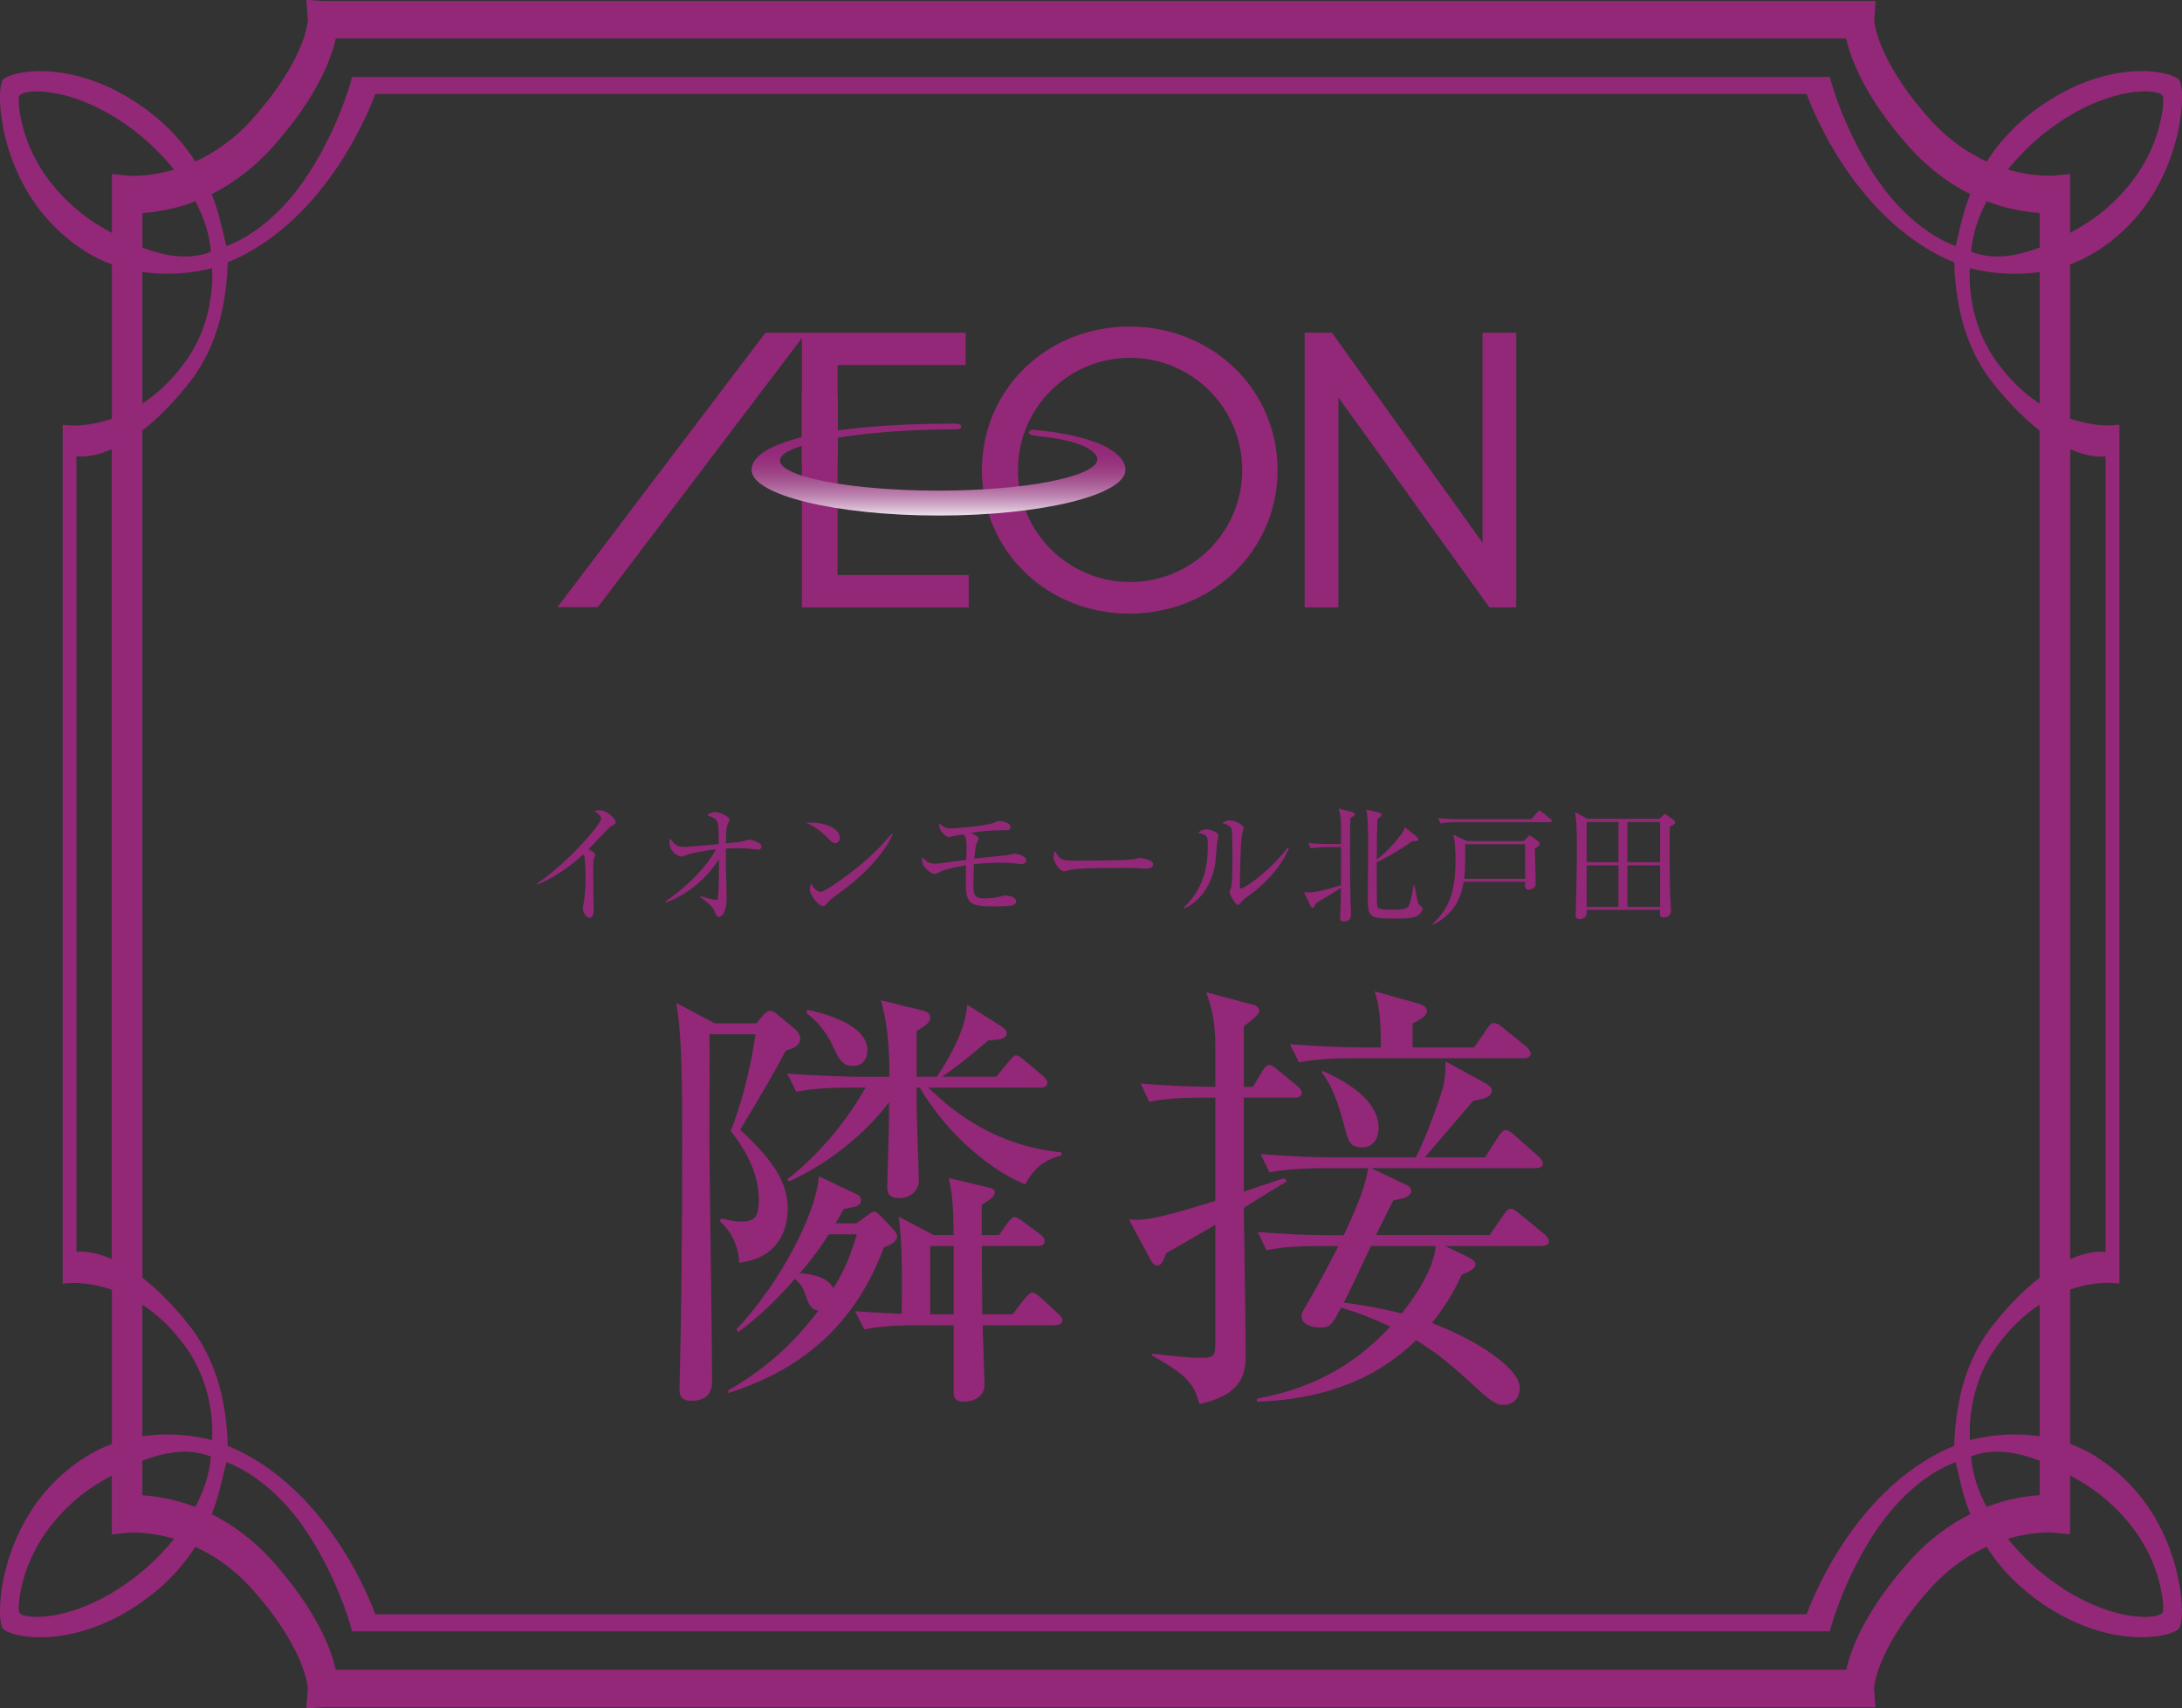 <?xml version="1.0" encoding="UTF-8"?>
<svg id="Layer_2" xmlns="http://www.w3.org/2000/svg" xmlns:xlink="http://www.w3.org/1999/xlink" viewBox="0 0 308.11 241.23">
  <rect x="0" y="0" width="308.11" height="241.23" fill="#333333" stroke="none"/>
  <defs>
    <style>
      .cls-1 {
        fill: url(#_名称未設定グラデーション_2);
      }

      .cls-2 {
        fill: #932878;
      }
    </style>
    <linearGradient id="_名称未設定グラデーション_2" data-name="名称未設定グラデーション 2" x1="132.53" y1="-6807.28" x2="132.53" y2="-6796.77" gradientTransform="translate(0 -6733.78) scale(1 -1)" gradientUnits="userSpaceOnUse">
      <stop offset="0" stop-color="#fff"/>
      <stop offset=".04" stop-color="#f2e9f0"/>
      <stop offset=".18" stop-color="#d5b4cf"/>
      <stop offset=".32" stop-color="#be86b2"/>
      <stop offset=".46" stop-color="#ad659c"/>
      <stop offset=".6" stop-color="#a1498a"/>
      <stop offset=".74" stop-color="#993780"/>
      <stop offset=".87" stop-color="#942b7b"/>
      <stop offset="1" stop-color="#932878"/>
    </linearGradient>
  </defs>
  <g id="_レイヤー_1" data-name="レイヤー_1">
    <g>
      <path class="cls-2" d="M86.46,116.57c-.17.09-.33.24-.7.57-.11.11-2.22,2.33-2.64,2.77.29.15.92.53.92.79,0,.11-.16.59-.22.68-.04.07-.06,1.52-.06,1.89,0,.83.07,4.45.07,5.19,0,.38-.06,1.14-.57,1.14-.6,0-.97-1.01-.97-1.39,0-.17.18-.88.2-1.03.13-.95.2-2.29.2-3.28,0-.62-.07-2.62-.15-2.91-.04-.13-.09-.24-.22-.33-1.17,1.1-3.48,3.08-6.47,4.23l-.07-.09c4.25-2.82,9.09-8.38,9.09-9.16,0-.44-.2-.59-.93-1.12.22-.05.44-.11.73-.11,1.08,0,2.27,1.23,2.27,1.7,0,.15-.04.18-.49.48Z"/>
      <path class="cls-2" d="M93.98,127.29c2.42-1.63,5.64-4.54,7.11-7.35-2.18.22-3.87.66-4.33.84-.26.11-.4.17-.55.17-.48,0-1.67-.7-1.67-1.92,0-.2.02-.35.06-.64.7.9.95,1.21,2.16,1.21.35,0,3.59-.31,4.73-.4-.02-2.42-.04-2.75-.22-3.21-.17-.4-.51-.53-1.43-.88.22-.17.6-.42,1.12-.42.9,0,2.05.7,2.05,1.04,0,.09-.06.2-.22.57-.26.53-.27,1.45-.29,2.79,1.85-.18,2.05-.2,2.36-.28.15-.04.77-.24.92-.24.33,0,1.74.37,1.74.97,0,.29-.18.44-.42.44-.22,0-1.23-.13-1.43-.15-.62-.04-1.14-.05-1.5-.05-.73,0-1.41.04-1.67.05v2.58c0,.68.11,3.7.11,4.33,0,2.18-.73,2.73-1.08,2.73-.29,0-.39-.2-.66-.86-.33-.77-1.52-1.59-2-1.91l.07-.15c.44.15,2,.55,2.14.55.29,0,.29-.13.33-.64.09-1.67.13-3.48.11-5.15-.95,1.58-3.57,4.75-7.48,6.12l-.07-.15Z"/>
      <path class="cls-2" d="M117.93,119.07c-.31,0-.53-.22-1.12-.81-1.28-1.3-2.31-1.78-3.01-2.09,2.2-.15,4.8.64,4.8,2.16,0,.4-.31.73-.68.73ZM119.52,125.35c-.38.29-2.11,1.54-2.42,1.85-.09.09-.49.55-.59.64-.07.07-.22.11-.31.11-.64,0-1.85-1.54-1.85-2.4,0-.33.11-.6.18-.81.42.83.95,1.21,1.34,1.21.6,0,3.45-2.11,4.23-2.71,2.95-2.25,4.36-3.83,5.85-5.54l.09.06c-.44,1.34-2.49,4.49-6.52,7.59Z"/>
      <path class="cls-2" d="M144.22,122.02c-.18,0-.27-.02-1.08-.11-.37-.04-.99-.09-1.87-.09-.22,0-1.58,0-3.74.2-.06,1.17-.07,1.48-.07,2.95,0,1.23.05,1.89,1.47,1.89.66,0,1.48-.04,2.22-.24.51-.15.62-.16.86-.16.38,0,1.48.2,1.48.81,0,.31-.17.5-.73.61-.48.09-1.85.11-2.4.11-3.19,0-3.98-.27-3.98-3.12,0-.6.02-1.45.04-2.69-1.14.17-2.86.55-3.67.93-.29.15-.68.33-.81.33-.27,0-1.74-.82-1.74-2,0-.13.02-.33.04-.4.59.68,1.03.93,1.78.93.27,0,.79-.07,1.08-.11l3.34-.44c0-.26.04-1.36.04-1.58,0-1.56-.18-1.81-.53-2.03-.5.09-1.25.24-1.43.29-.38.11-.42.11-.55.11-.33,0-1.48-.88-1.34-1.91.73.59,1.06.68,1.83.68.64,0,4.86-.38,5.81-.77.62-.24.7-.28.88-.28.22,0,.88.15,1.28.38.13.07.26.28.26.48,0,.44-.4.44-.77.44-2.44.04-3.34.15-4.82.37.35.17,1.1.53,1.1.81,0,.17-.11.33-.31.68-.11.17-.26,1.54-.31,2.16.75-.11,4.64-.48,4.78-.51.09-.04.81-.2.9-.2.11,0,1.65.22,1.65.95,0,.2-.15.53-.68.53Z"/>
      <path class="cls-2" d="M161.71,122.66c-.17,0-.6-.04-.64-.04-.66-.06-.84-.07-2.07-.07-5.59,0-7.24.11-8.06.33-.06.02-.64.17-.7.17-.48,0-1.47-1.17-1.47-2.02,0-.11.02-.46.22-.88.62,1.39,1.19,1.39,3.1,1.39,1.26,0,7.22-.02,8.06-.22.11-.02.64-.17.75-.17s1.94.2,1.94.92c0,.57-.92.59-1.14.59Z"/>
      <path class="cls-2" d="M171.86,118.92c-.04.42-.18,2.31-.22,2.69-.48,3.94-2.84,6.03-4.4,6.67l-.09-.11c3.39-3.19,3.39-7.15,3.39-8.69s-.02-1.52-1.41-1.89c.29-.2.7-.48,1.21-.48.48,0,1.72.4,1.72.92,0,.15-.18.75-.2.88ZM176.31,126.49c-.62.44-.68.51-1.15,1.03-.09.09-.26.27-.37.27-.35,0-1.17-1.5-1.17-1.74,0-.13.22-.68.24-.81.17-.77.17-3.15.17-3.65,0-.68-.02-4.07-.11-4.51-.07-.33-.44-.57-1.32-.86.24-.15.6-.38,1.03-.38.55,0,1.98.55,1.98,1.1,0,.17-.22.9-.26,1.04-.18.93-.27,6.07-.27,7.18,0,.07,0,.31.13.31.44,0,3.76-2.11,6.63-5.77l.15.11c-1.25,3.01-3.88,5.41-5.66,6.67Z"/>
      <path class="cls-2" d="M184.13,125.96c.2.04.46.07.75.07,1.01,0,3.23-.62,4.47-1.04,0-.7.02-4,.02-5.37h-2.13c-.17,0-1.3,0-2.16.17l-.35-.73c1.26.11,2.66.13,2.8.13h1.83c.02-.83.02-3.06-.07-3.81-.06-.49-.18-.9-.27-1.21l1.98.53c.18.05.31.13.31.22,0,.17-.07.31-.62.59-.06,1.45-.06,2.95-.06,4.89,0,2.33.02,4.64.07,6.95.02.5.07,1.3.07,1.8,0,.81-.57.97-1.04.97s-.49-.26-.49-.55c0-.44.07-2.36.09-2.75,0-.31,0-.42.02-1.48-.51.38-1.23.83-1.52.99-.7.42-1.85,1.1-2.07,1.25-.11.35-.2.59-.4.59-.16,0-.26-.15-.33-.31l-.9-1.87ZM199.74,125.04c.09.4.39,2.29.57,2.62.07.11.26.28.48.42.05.04.09.09.09.2,0,.29-.31.79-.71,1.01-.53.29-1.12.42-3.13.42-3.35,0-3.9-.02-3.9-2.62,0-.84.05-6.34.05-7.53,0-1.34,0-4.18-.26-5.24l1.87.46c.18.04.29.11.29.24,0,.17-.09.29-.59.6-.07,1.65-.07,1.96-.09,5.75,1.74-1.28,3.35-3.37,3.68-3.87.18-.29.22-.5.27-.7l1.76,1.41c.11.07.16.17.16.27,0,.28-.29.37-.86.29-1.36,1.01-3.59,2.36-5.02,2.99,0,3.26,0,4.27.04,5.81.02.71.15.9,2.02.9.6,0,2.03,0,2.36-.4.29-.38.48-1.34.79-3.04h.13Z"/>
      <path class="cls-2" d="M216.72,119.8c.02.79.13,4.32.13,4.91,0,.22-.02.42-.2.6-.18.18-.55.33-.84.33-.22,0-.48-.18-.48-.57,0-.09.04-.48.04-.55h-8.69c-.35,1.92-.99,4.34-4.31,6.07l-.07-.11c2.24-2.18,3.23-4.31,3.23-9.07,0-1.43-.09-2.53-.29-3.54l1.91.9h8.01l.57-.6c.06-.07.17-.18.29-.18.07,0,.18.05.29.15l.93.7c.06.04.17.18.17.29,0,.24-.24.4-.68.68ZM218.85,116.1h-13.29c-.44,0-1.32,0-2.14.17l-.37-.73c1.25.11,2.58.13,2.82.13h10.37l.84-.97c.11-.13.2-.24.29-.24s.2.07.33.18l1.25,1.01c.06.05.17.13.17.26,0,.16-.17.2-.27.2ZM215.36,119.21h-8.48c.02,1.36.04,3.67-.13,4.88h8.61v-4.88Z"/>
      <path class="cls-2" d="M234.31,115.64l.51-.48c.11-.09.17-.2.27-.2s.18.07.27.13l.99.73c.11.09.2.16.2.31,0,.26-.6.53-.77.6-.05,1.8-.02,7.06.07,10.04,0,.28.11,1.58.11,1.83,0,.75-.64.95-1.04.95-.59,0-.55-.33-.51-1.06h-10.37c0,.11,0,.66-.02.73-.13.42-.68.57-.99.57-.26,0-.55-.11-.55-.51,0-.22.05-1.15.05-1.36.07-2.66.13-5.31.13-7.95,0-3.59-.09-4.23-.26-5.3l1.74.95h10.15ZM224.04,116.08v5.68h4.49v-5.68h-4.49ZM224.04,122.2v5.86h4.49v-5.86h-4.49ZM234.42,121.76v-5.68h-4.62v5.68h4.62ZM234.42,128.06v-5.86h-4.62v5.86h4.62Z"/>
    </g>
    <g>
      <path class="cls-2" d="M106.81,144.51l.9-1.09c.26-.32.7-.7,1.02-.7s.77.32,1.02.51l2.68,2.24c.32.32.58.77.58,1.15,0,1.02-1.02,1.47-2.04,1.72-1.92,3.58-3,5.43-6.45,11.18,3.26,3.13,6.71,6.52,6.71,11.12,0,2.81-1.15,6.97-6.84,7.67-.06-.89-.19-3.51-2.75-5.88l.19-.38c.77.19,1.79.45,2.88.45,2.04,0,2.43-.89,2.43-3.13,0-4.54-2.81-8.18-3.96-9.65,1.15-2.81,2.68-7.99,3.51-13.67h-6.52c.06,1.15,0,12.4,0,14.76,0,4.03.38,28.82.38,34.25,0,2.04-1.21,2.75-2.94,2.75-1.41,0-1.66-.83-1.66-1.47s.06-1.92.06-2.88c.19-7.73.32-18.53.32-32.53,0-10.99-.19-15.46-.83-19.3l5.43,2.88h5.88ZM120.74,168.54c.45.19.83.38.83.96,0,.83-.9.96-2.43,1.21-.45.83-.7,1.28-1.15,2.04h2.94l1.66-1.21c.32-.25.64-.45.83-.45.26,0,.64.32.83.51l1.92,2.04c.26.26.51.7.51.96,0,.7-.9,1.21-1.85,1.53-3.13,8.31-9.01,16.49-21.98,20.58v-.38c6.97-4.03,10.48-8.37,12.72-11.25-.96-.19-1.28-.64-1.73-1.92-.38-1.15-.64-1.79-1.6-2.56-3.45,3.96-6.13,6.13-7.99,7.48l-.26-.38c6.45-6.77,11.38-16.81,11.63-21.6l5.11,2.43ZM119.97,153.58c-1.09,0-4.47,0-7.54.58l-1.28-2.56c4.92.38,9.78.45,9.84.45h4.6c0-2.43-.06-7.03-1.21-10.8l6.01,1.47c.38.13.96.32.96,1.02,0,.51-.38.96-1.92,1.85v6.45h2.88c3.58-5.43,4.09-8.37,4.28-10.16l4.92,3.13c.19.13.64.45.64.83,0,.9-1.02.96-2.62,1.09-2.75,2.36-4.41,3.71-6.52,5.11h7.67l1.79-2.17c.32-.38.7-.83.96-.83.38,0,.77.32,1.15.64l2.68,2.24c.32.26.64.64.64.96,0,.58-.51.7-.96.7h-15.85c3.64,3.58,9.59,8.24,18.79,9.14v.45c-3.32.77-4.47,2.94-5.11,4.09-6.13-2.56-11.82-8.37-14.89-13.68h-.45v2.62c0,1.53.32,9.97.32,10.42,0,1.66-1.34,2.56-2.81,2.56-1.66,0-1.66-1.02-1.66-1.66,0-.19.32-10.03.26-11.89-1.28,1.79-6.13,7.54-14.06,11.18l-.32-.26c6.13-4.79,9.78-10.67,11.06-12.97h-2.24ZM117.03,174.29c-1.53,2.43-2.94,4.15-4.09,5.5.9.06,3.77.26,4.73,2.11.83-1.28,2.17-3.58,3.32-7.6h-3.96ZM114.03,142.59c1.73.38,8.44,1.92,8.44,5.69,0,1.34-.7,2.24-2.04,2.24-1.47,0-1.92-.89-2.81-2.75-1.21-2.62-2.56-3.77-3.77-4.73l.19-.45ZM142.98,185.6l1.73-2.24c.38-.45.77-.83,1.02-.83.32,0,.83.32,1.15.64l2.49,2.3c.32.32.64.58.64.96,0,.58-.58.7-.96.7h-10.29c0,1.34.26,7.22.26,8.44,0,1.6-1.47,2.36-2.94,2.36-.89,0-1.41-.32-1.41-1.21v-9.59h-5.11c-1.09,0-4.47,0-7.54.58l-1.28-2.56c2.43.19,2.62.19,6.58.38.06-3.64.13-10.74-.45-13.74l4.98,2.62h2.81c-.06-3.9-.13-5.69-.7-8.05l5.43,1.28c.7.19,1.09.32,1.09.7,0,.58-.51.96-1.85,1.79v4.28h2.43l1.28-1.79c.32-.45.7-.77.89-.77.32,0,.77.32,1.21.64l2.43,1.79c.19.13.64.51.64.96,0,.64-.58.7-.96.7h-7.92c.06,7.41.06,8.24.06,9.65h4.28ZM134.67,185.6v-9.65h-3.32v9.65h3.32Z"/>
      <path class="cls-2" d="M182.85,154.99h-7.22v13.29c.89-.32,4.92-1.66,5.75-1.92l.32.45c-.96.58-5.24,3.2-6.07,3.77.06,4.92.26,16.17.26,20.64,0,2.11,0,5.69-6.52,7.03-.77-2.49-1.15-3.77-6.71-6.84l.06-.25c2.24.25,5.11.58,6.65.58,2.24,0,2.24-.19,2.24-2.88v-15.91c-1.09.64-5.94,3.45-6.97,4.03-.32,1.09-.7,1.73-1.15,1.73s-.7-.25-.96-.7l-3.13-5.82c1.79.13,3.13.25,12.21-2.62v-14.57h-1.79c-1.6,0-4.67,0-7.54.58l-1.21-2.56c3.45.26,7.03.45,10.54.45v-5.75c0-3.96-.7-5.94-1.28-7.6l6.71,1.79c.45.13.77.45.77.83,0,.45-.7,1.09-2.17,2.17v8.56h1.28l1.34-2.24c.32-.51.58-.83.96-.83s.83.38,1.15.64l2.81,2.3c.38.32.64.64.64,1.02,0,.45-.51.64-.96.64ZM217.74,175.95h-13.68l3.32,1.6c.51.26.96.58.96,1.02,0,.51-.7.96-1.92,1.41-.83,1.79-1.85,3.83-4.22,6.84,6.97,2.68,12.4,6.58,12.4,9.14,0,1.79-1.28,2.43-2.3,2.43-.64,0-1.28-.13-3-1.66-4.28-3.9-6.01-5.43-9.33-7.48-2.88,2.75-9.2,8.24-22.49,8.69l.06-.45c7.48-1.34,13.55-4.54,18.79-10.16-2.3-1.09-4.6-1.98-6.97-2.68-1.21,2.3-1.47,2.81-2.88,2.81-.96,0-2.68-.32-2.68-1.53,0-.45.13-.77.58-1.47,2.17-3.71,3.77-6.84,4.6-8.5h-2.62c-1.66,0-4.73,0-7.54.57l-1.21-2.56c3.26.26,6.52.45,9.78.45h2.36c.64-1.41,3-6.2,3.45-9.46h-6.39c-1.73,0-4.73.06-7.54.58l-1.28-2.56c5.05.38,8.69.45,9.84.45h12.08c1.47-2.75,3.51-8.56,3.9-10.1.26-1.02.32-2.37.32-3.45l5.69,3.13c.51.32.83.58.83.96,0,.58-.38,1.15-2.62,1.47-3.39,3.96-6.58,7.67-6.84,7.99h8.5l1.98-3.07c.32-.51.64-.77.96-.77s.7.25,1.21.7l3.39,3c.32.26.64.7.64,1.02,0,.51-.58.64-.96.64h-23.32l4.86,2.3c.45.19.83.51.83.89,0,.64-.64,1.09-2.49,1.34-.7,1.21-.83,1.6-2.49,4.92h16.04l2.04-2.94c.38-.51.58-.77.96-.77.32,0,.64.25,1.15.64l3.58,2.94c.26.19.64.64.64,1.02,0,.45-.45.64-.96.64ZM215.18,149.43h-24.22c-1.15,0-4.47,0-7.54.58l-1.28-2.56c3.96.32,7.92.45,9.84.45h3c0-4.09-.19-5.88-.89-7.92l6.39,1.79c.45.13,1.02.51,1.02,1.02,0,.58-.89,1.21-2.04,1.73v3.39h8.69l1.85-2.68c.38-.58.64-.77.9-.77.38,0,.77.19,1.28.64l3.32,2.68c.38.32.64.7.64,1.02,0,.38-.38.64-.96.64ZM192.37,162.02c-1.79,0-1.98-.83-2.62-3.26-1.21-4.67-2.24-6.13-3.13-7.35l.13-.19c1.53.7,7.92,3.45,7.92,8.05,0,1.73-.96,2.75-2.3,2.75ZM193.58,175.95c-1.34,2.81-3.13,6.71-3.83,7.99,4.28.58,6.39,1.09,8.18,1.53,1.98-2.43,4.6-6.46,4.79-9.52h-9.14Z"/>
    </g>
    <path class="cls-2" d="M296.05,205.73c-1.23-.78-2.49-1.38-3.74-1.84v-21.79c3.27-1.13,5.72-.96,5.91-.94l1.05.08V59.98l-1.05.08c-.2.02-2.64.18-5.91-.94v-21.79c1.25-.46,2.5-1.06,3.74-1.84,8.12-5.14,10.75-13.11,11.6-17.4.64-3.24.56-5.97.11-6.74-.73-1.25-10.03-3.54-20.44,4.22-3.07,2.29-5.23,4.79-6.78,7.24-2.6-1.18-5.42-3.05-8.05-5.99-4.01-4.49-5.93-8.09-6.84-10.32-.87-2.14-.99-3.43-1-3.67l.19-2.69H45.62l-2.35-.15.2,2.84c-.01.23-.13,1.53-1,3.67-.91,2.23-2.83,5.83-6.84,10.32-2.63,2.95-5.45,4.81-8.05,5.99-1.55-2.44-3.71-4.95-6.78-7.24C10.38,7.82,1.08,10.11.35,11.36c-.45.77-.53,3.5.11,6.74.84,4.29,3.47,12.25,11.6,17.4,1.23.78,2.49,1.38,3.74,1.84v21.79c-3.27,1.13-5.72.96-5.91.94l-1.04-.08v121.27l1.04-.08c.2-.02,2.64-.18,5.91.94v21.79c-1.25.46-2.5,1.06-3.74,1.84-8.12,5.14-10.75,13.11-11.6,17.4-.64,3.24-.56,5.97-.11,6.74.73,1.25,10.03,3.54,20.44-4.22,3.07-2.29,5.23-4.79,6.78-7.24,2.6,1.18,5.42,3.05,8.05,5.99,4.01,4.49,5.93,8.09,6.84,10.32.87,2.14.99,3.43,1,3.67l-.2,2.84,2.35-.15h219.21l-.19-2.69c.01-.24.13-1.53,1-3.67.91-2.23,2.83-5.83,6.84-10.32,2.63-2.95,5.45-4.81,8.05-5.99,1.55,2.44,3.71,4.95,6.78,7.24,10.41,7.76,19.71,5.47,20.44,4.22.45-.77.53-3.5-.11-6.74-.84-4.29-3.47-12.25-11.6-17.4ZM288.01,206.28v4.86c-1.79.11-4.45.48-7.49,1.65-1.2-2.26-2.03-4.69-2.19-7.13,2.75-1.05,5.87-.87,9.67.61ZM289.99,216.43l2.32.22v-2.86s0-5.45,0-5.45c.69.39,1.41.8,2.14,1.25,2.12,1.31,9.17,6.29,10.8,15.41.29,1.61.22,2.56.13,2.71-.73,1.12-8.25,1.41-16.69-5.27-1.7-1.35-3.53-3.12-5.17-5.15,3.71-1.09,6.42-.87,6.47-.86ZM10.79,128.46v-64.04c.39.06,1.92.21,4.35-.73.2-.08.42-.17.64-.27v114.37c-.22-.1-.44-.19-.64-.27-2.43-.94-3.97-.79-4.35-.73v-48.34ZM20.1,128.37V60.79c1.91-1.48,4.09-3.57,6.46-6.53,3.55-4.43,5.38-10.06,5.59-17.21,7.62-3.11,12.88-9.41,15.95-14.16,3.13-4.83,4.69-9.07,4.89-9.62h202.12c.2.55,1.76,4.79,4.89,9.62,3.08,4.75,8.34,11.05,15.95,14.16.21,7.15,2.04,12.78,5.59,17.21,2.37,2.96,4.55,5.05,6.46,6.53v119.64c-1.91,1.48-4.09,3.57-6.46,6.53-3.55,4.43-5.38,10.06-5.59,17.21-7.62,3.11-12.88,9.41-15.95,14.16-3.13,4.83-4.69,9.07-4.89,9.62H53c-.2-.55-1.76-4.79-4.89-9.62-3.08-4.75-8.34-11.05-15.95-14.16-.21-7.15-2.04-12.78-5.59-17.21-2.37-2.96-4.55-5.05-6.46-6.53v-52.07ZM297.32,112.76v64.04c-.39-.06-1.92-.22-4.35.73-.2.08-.42.17-.64.27V63.43c.22.1.44.19.64.27,2.43.94,3.97.79,4.35.73v48.34ZM292.31,24.58l-2.32.22c-.05,0-2.76.23-6.47-.86,1.64-2.04,3.47-3.81,5.17-5.15,8.44-6.68,15.96-6.39,16.69-5.27.1.15.16,1.1-.13,2.71-1.63,9.13-8.68,14.1-10.8,15.41-.74.46-1.45.87-2.14,1.25v-8.31ZM288.01,30.08v4.86c-3.81,1.48-6.92,1.66-9.67.61.16-2.44.99-4.86,2.19-7.13,3.03,1.17,5.7,1.54,7.49,1.65ZM15.79,32.89c-.69-.39-1.41-.8-2.14-1.25-2.12-1.31-9.17-6.29-10.8-15.41-.29-1.61-.22-2.55-.13-2.7.73-1.12,8.25-1.41,16.69,5.27,1.7,1.35,3.53,3.12,5.18,5.15-3.7,1.09-6.42.87-6.46.86l-2.33-.24v8.33ZM20.1,30.08c1.79-.11,4.45-.48,7.49-1.65,1.2,2.26,2.03,4.69,2.19,7.13-2.75,1.05-5.87.87-9.67-.61v-4.86ZM18.13,216.43s2.76-.23,6.46.86c-1.64,2.04-3.47,3.81-5.18,5.15-8.44,6.68-15.96,6.39-16.69,5.27-.1-.15-.16-1.1.13-2.7,1.63-9.13,8.68-14.11,10.8-15.41.74-.46,1.45-.87,2.14-1.25v8.33l2.33-.24ZM20.1,211.14v-4.86c3.81-1.48,6.92-1.66,9.67-.61-.16,2.44-.99,4.86-2.19,7.13-3.03-1.17-5.7-1.54-7.49-1.65ZM288.01,202.81c-5.03-.73-9.19.37-9.84.56-.07-.9-.41-7.29,3.6-12.99,1.99-2.82,4.15-4.79,6.24-6.15v18.59ZM288.01,57c-2.09-1.37-4.25-3.33-6.24-6.15-4.02-5.71-3.68-12.09-3.6-12.99.66.19,4.81,1.29,9.84.56v18.59ZM38.53,20.73c6.11-6.85,8.19-12.23,8.89-15.29h213.26c.7,3.06,2.78,8.44,8.89,15.29,2.83,3.17,5.83,5.28,8.64,6.68-.9,2.29-1.37,4.34-1.72,5.89-.13.56-.24,1.05-.35,1.45-1.43-.51-6.4-2.68-10.95-9.24-4.59-6.62-6.56-13.74-6.58-13.81l-.22-.83h-97.97s-6.37,0-6.37,0H49.71s-.22.83-.22.83c-.02.07-2,7.19-6.58,13.81-4.55,6.57-9.51,8.73-10.95,9.24-.11-.4-.22-.89-.35-1.45-.35-1.55-.82-3.6-1.72-5.89,2.81-1.4,5.8-3.51,8.64-6.68ZM20.1,38.41c5.03.73,9.19-.37,9.84-.56.07.9.41,7.28-3.6,12.99-1.99,2.82-4.15,4.79-6.24,6.15v-18.59ZM20.1,184.23c2.09,1.37,4.25,3.33,6.24,6.15,4.02,5.71,3.68,12.09,3.6,12.99-.66-.19-4.81-1.29-9.84-.56v-18.59ZM269.58,220.5c-6.11,6.85-8.19,12.23-8.89,15.29H47.42c-.7-3.06-2.78-8.44-8.89-15.29-2.83-3.17-5.83-5.28-8.64-6.68.9-2.29,1.37-4.34,1.72-5.89.13-.56.24-1.05.35-1.45,1.43.51,6.4,2.68,10.95,9.24,4.59,6.62,6.56,13.74,6.58,13.81l.22.83h97.97s6.37,0,6.37,0h6.37s0,0,0,0h97.97s.22-.83.22-.83c.02-.07,2-7.19,6.58-13.81,4.55-6.57,9.51-8.73,10.95-9.24.11.4.22.89.35,1.45.35,1.55.82,3.6,1.72,5.89-2.81,1.4-5.8,3.51-8.64,6.68Z"/>
    <g>
      <polyline class="cls-2" points="78.71 85.74 84.42 85.74 113.23 47.75 113.23 85.77 136.79 85.77 136.79 81.2 118.27 81.2 118.27 51.54 136.36 51.54 136.36 46.98 108.09 46.98 78.71 85.74"/>
      <polygon class="cls-2" points="209.34 46.98 209.34 76.63 188.07 46.98 184.22 46.98 184.22 85.77 188.99 85.77 188.99 56.12 210.31 85.77 214.1 85.77 214.1 46.98 209.34 46.98"/>
      <path class="cls-2" d="M159.47,46.11c-11.68,0-20.82,8.9-20.82,20.27s9.14,20.27,20.82,20.27,20.93-8.9,20.93-20.27-9.19-20.27-20.93-20.27ZM159.57,82.19c-8.74,0-15.83-7.09-15.83-15.83s7.09-15.83,15.83-15.83,15.84,7.09,15.84,15.83c0,8.74-7.09,15.83-15.84,15.83Z"/>
      <path class="cls-1" d="M146.18,61.54c7.44.67,8.94,2.58,8.76,3.47-.46,2.3-10.04,4.27-22.39,4.27s-22.42-1.93-22.42-4.27,11.48-4.38,24.66-4.38c0,0,.96.05.96-.37-.02-.49-.92-.44-.92-.44-18.68,0-28.7,2.78-28.7,6.52,0,3.55,11.83,6.46,26.42,6.46s26.37-2.91,26.37-6.46c0-2.05-3.09-4.71-12.85-5.64,0,0-.73-.08-.78.34-.05.43.87.49.87.49Z"/>
      <rect class="cls-2" x="113.23" y="55.73" width="5.05" height="9.5"/>
    </g>
  </g>
</svg>